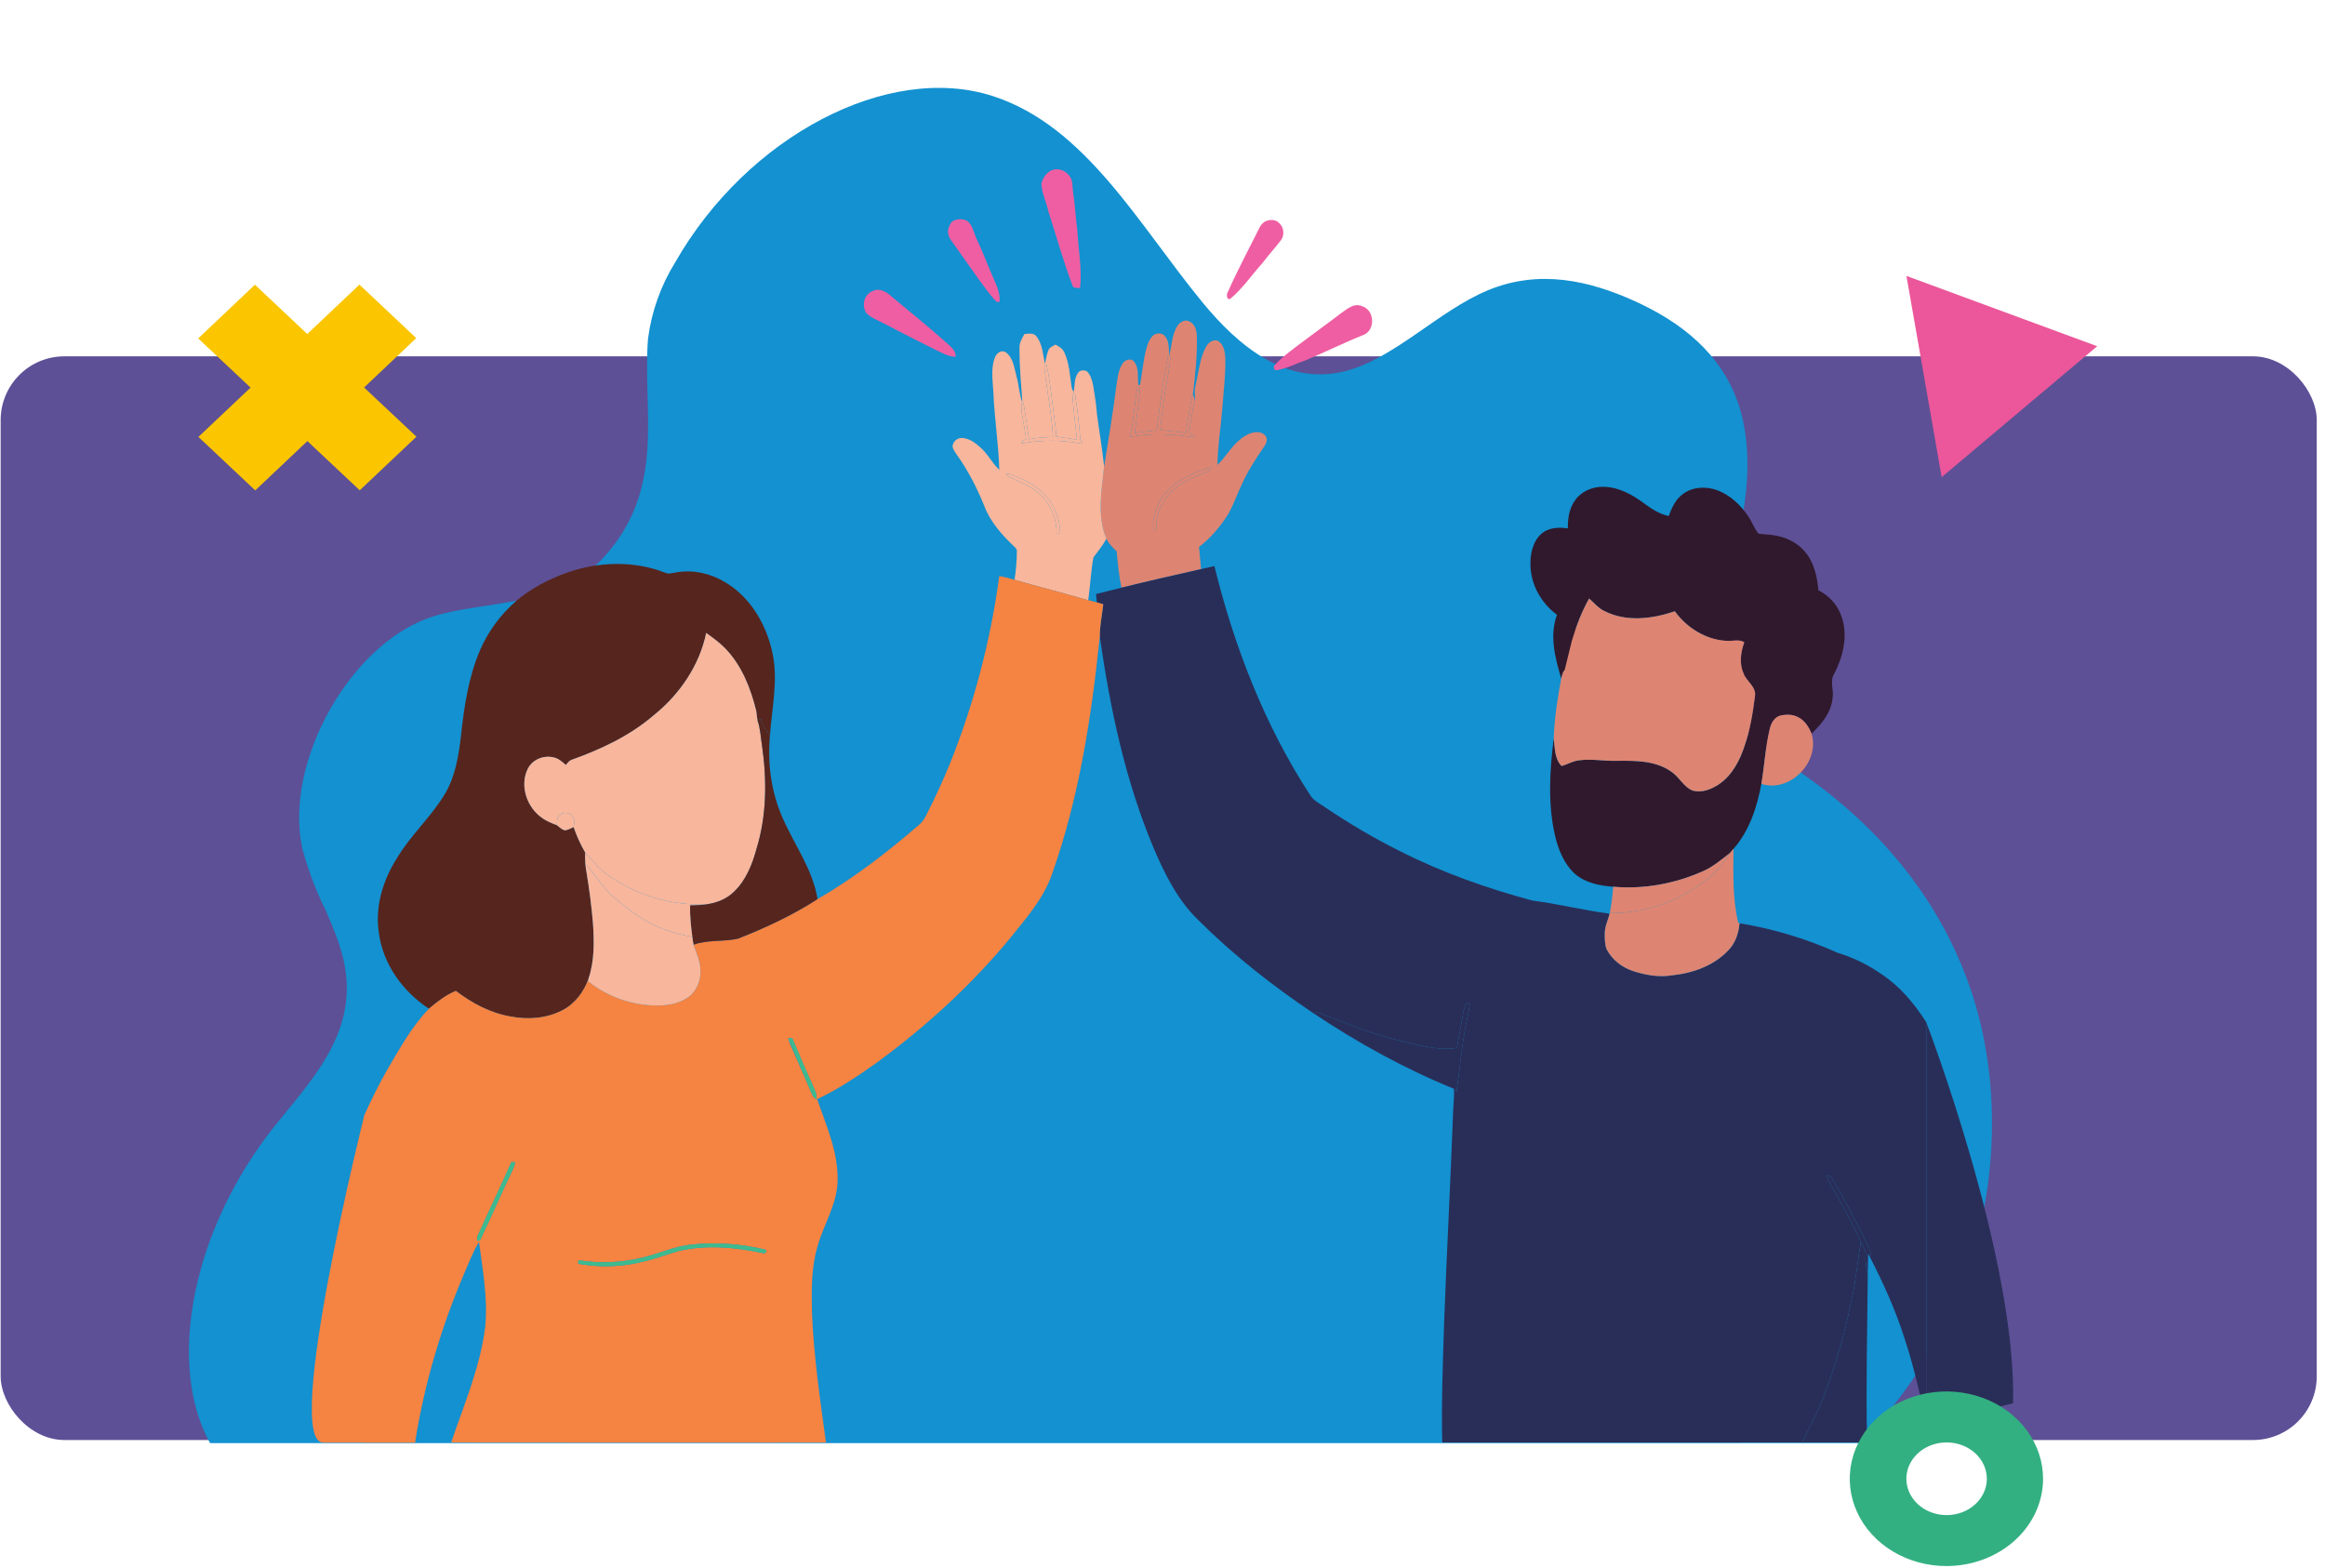 <svg width="261" height="176" viewBox="0 0 261 176" fill="none" xmlns="http://www.w3.org/2000/svg">
<rect x="0.074" y="40" width="260" height="121.651" rx="7.156" fill="#5D5096"/>
<g clip-path="url(#clip0_2313_13434)">
<path d="M36.551 102.17C38.141 105.821 39.618 109.414 38.598 113.889C37.572 118.466 34.198 122.276 31.218 125.93C15.852 144.725 17.71 172.041 40.072 168.923C48.016 167.808 56.337 162.548 63.924 163.373C75.944 164.681 81.4 178.044 89.664 185.391C98.68 193.483 113.852 192.31 125.407 182.611C129.1 179.504 132.414 175.663 136.209 172.778C145.278 165.921 156.67 167.566 164.597 171.181C167.813 172.65 170.709 174.831 174.192 175.617C178.424 176.582 183.151 175.413 187.753 174.266C199.687 171.301 211.577 162.237 218.362 148.691C224.37 136.689 224.961 122.753 221.484 111.863C218.007 100.973 210.864 92.865 202.575 87.016C199.312 84.701 195.784 82.628 193.528 79.058C189.448 72.623 193.326 67.469 195.159 59.986C196.388 54.958 196.594 49.751 195.196 45.491C193.252 39.572 188.5 36.056 183.474 33.786C178.448 31.516 172.811 30.176 167.002 32.599C161.504 34.879 156.518 40.274 150.973 41.672C144.384 43.334 139.038 38.86 135.012 33.972C127.827 25.247 121.894 14.167 111.461 10.79C99.736 6.982 83.892 15.273 75.808 29.432C74.186 32.042 73.141 34.969 72.745 38.017C72.103 46.18 74.82 54.743 67.835 62.495C62.571 68.322 54.584 67.319 48.608 69.203C39.412 72.106 31.855 85.48 33.924 95.191C34.561 97.6 35.441 99.938 36.551 102.17Z" fill="#1391D0"/>
<path d="M118.104 19.093C118.806 18.829 119.624 19.15 120.049 19.747C120.471 20.228 120.36 20.913 120.453 21.502C120.68 22.916 120.735 24.35 120.932 25.767C121.045 27.954 121.477 30.133 121.253 32.328C120.98 32.364 120.713 32.318 120.461 32.214C119.383 29.443 118.612 26.563 117.69 23.738C117.47 22.692 116.955 21.714 116.9 20.637C117.053 19.983 117.465 19.353 118.104 19.093L118.104 19.093Z" fill="#EF5EA2"/>
<path d="M106.581 25.375C106.807 24.564 107.85 24.452 108.507 24.759C109.18 25.199 109.29 26.058 109.594 26.74C110.322 28.234 110.879 29.805 111.56 31.32C111.914 32.132 112.3 32.978 112.211 33.889H111.885C111.107 33.116 110.507 32.19 109.846 31.32C108.836 29.872 107.802 28.44 106.784 26.997C106.445 26.533 106.267 25.903 106.581 25.376L106.581 25.375Z" fill="#EF5EA2"/>
<path d="M142.01 24.868C142.537 24.601 143.26 24.615 143.658 25.101C144.169 25.599 144.211 26.503 143.739 27.041C143.092 27.88 142.376 28.662 141.737 29.51C140.544 30.828 139.539 32.335 138.172 33.489C137.731 33.838 137.631 33.042 137.837 32.775C138.944 30.282 140.237 27.878 141.452 25.438C141.587 25.207 141.782 25.01 142.01 24.868V24.868Z" fill="#EF5EA2"/>
<path d="M97.279 35.179C96.7 34.368 96.964 33.073 97.929 32.69C98.779 32.233 99.623 32.837 100.227 33.406C102.383 35.19 104.561 36.948 106.634 38.828C106.972 39.157 107.35 39.541 107.26 40.058C106.395 40.013 105.636 39.559 104.874 39.195C103.02 38.258 101.161 37.335 99.327 36.361C98.633 35.988 97.861 35.724 97.279 35.179Z" fill="#EF5EA2"/>
<path d="M150.493 35.2C151.187 34.717 151.973 33.977 152.887 34.366C154.266 34.759 154.445 36.909 153.171 37.553C150.927 38.446 148.754 39.527 146.524 40.463C145.44 40.826 144.413 41.383 143.275 41.569C143.011 41.53 142.994 41.309 143.004 41.097C143.888 40.077 145.009 39.306 146.074 38.489C147.537 37.38 149.033 36.315 150.494 35.2H150.493Z" fill="#EF5EA2"/>
<path d="M132.118 36.675C132.378 36.207 132.965 35.805 133.503 36.071C134.142 36.353 134.349 37.112 134.357 37.754C134.412 39.919 134.183 42.082 133.912 44.229C133.512 45.661 133.399 47.15 133.109 48.606C132.157 48.439 131.192 48.397 130.236 48.279C130.449 46.661 130.582 45.032 130.889 43.428C131.036 42.282 131.361 41.149 131.366 39.993L131.128 39.82C130.606 42.633 130.21 45.468 129.846 48.306C129.021 48.381 128.199 48.474 127.382 48.604C127.561 47.154 127.765 45.707 127.919 44.255C127.933 43.992 127.983 43.709 127.858 43.465C127.609 43.435 127.678 43.769 127.615 43.918C127.304 45.626 127.279 47.388 126.82 49.066C129.236 48.556 131.727 48.737 134.148 49.107C133.946 48.9 133.715 48.725 133.481 48.561C133.705 47.355 133.821 46.129 134.121 44.938C134.171 44.739 134.162 44.534 134.14 44.334C134.04 43.674 134.297 43.034 134.39 42.388C134.634 41.217 134.801 39.993 135.388 38.931C135.618 38.481 136.105 38.113 136.635 38.224C137.357 38.551 137.499 39.438 137.551 40.145C137.602 42.037 137.352 43.921 137.215 45.806C137.056 47.936 136.691 50.05 136.672 52.189C137.734 51.141 138.438 49.727 139.754 48.946C140.397 48.541 141.336 48.261 141.973 48.833C142.365 49.165 142.201 49.736 141.937 50.093C140.937 51.54 139.978 53.028 139.28 54.646C138.772 55.725 138.396 56.869 137.768 57.886C136.905 59.211 135.864 60.435 134.604 61.399C134.672 62.228 134.766 63.057 134.828 63.887C131.843 64.563 128.859 65.241 125.888 65.973C125.618 64.627 125.469 63.261 125.357 61.894C124.904 61.481 124.474 61.033 124.202 60.478C123.133 57.904 123.671 55.05 123.945 52.372C124.407 49.472 124.904 46.575 125.275 43.66C125.431 42.705 125.472 41.678 125.994 40.832C126.247 40.409 126.92 40.154 127.293 40.572C127.888 41.297 127.694 42.308 127.782 43.176C127.809 43.197 127.865 43.238 127.895 43.258C127.919 43.227 127.965 43.166 127.989 43.135C128.23 41.801 128.345 40.441 128.687 39.126C128.834 38.623 129.013 38.097 129.388 37.715C129.751 37.34 130.465 37.31 130.788 37.75C131.294 38.347 131.187 39.179 131.266 39.904C131.54 38.827 131.54 37.655 132.117 36.674M133.892 53.205C132.405 53.874 130.928 54.821 130.171 56.319C129.699 57.287 129.341 58.379 129.466 59.466C129.832 59.61 129.776 59.232 129.805 58.99C129.883 57.127 130.955 55.376 132.498 54.359C133.452 53.775 134.51 53.395 135.527 52.938C135.748 52.859 135.914 52.691 136.003 52.474C135.26 52.587 134.578 52.919 133.892 53.205Z" fill="#DD8572"/>
<path d="M114.999 37.497C115.472 37.452 116.066 37.334 116.383 37.797C117.038 38.677 117.086 39.82 117.304 40.858C117.414 40.341 117.491 39.813 117.688 39.32C117.807 38.976 118.194 38.867 118.468 38.682C118.894 38.879 119.316 39.149 119.501 39.605C120.042 40.79 120.1 42.119 120.287 43.389C120.309 43.617 120.422 43.817 120.521 44.019C120.679 43.298 120.561 42.461 121.032 41.845C121.239 41.526 121.669 41.533 121.987 41.656C122.427 42.066 122.6 42.68 122.715 43.254C122.889 44.314 123.064 45.377 123.139 46.452C123.395 48.427 123.744 50.391 123.946 52.373C123.672 55.051 123.134 57.906 124.203 60.479C123.788 61.229 123.259 61.897 122.744 62.573C122.458 64.159 122.389 65.779 122.162 67.374C119.412 66.587 116.642 65.869 113.89 65.084C114.052 64.029 114.147 62.959 114.15 61.892C114.181 61.667 114.01 61.512 113.871 61.371C112.464 60.05 111.137 58.544 110.457 56.709C109.638 54.68 108.62 52.726 107.341 50.949C107.175 50.679 106.952 50.411 106.932 50.083C106.986 49.548 107.5 49.11 108.038 49.163C108.796 49.218 109.449 49.674 109.993 50.174C110.872 50.901 111.351 51.97 112.18 52.744C112.096 49.852 111.635 46.984 111.517 44.092C111.456 42.801 111.209 41.45 111.654 40.198C111.815 39.686 112.415 39.183 112.935 39.568C113.793 40.224 113.873 41.395 114.137 42.362C114.408 43.291 114.411 44.285 114.774 45.186C114.627 43.174 114.442 41.16 114.44 39.14C114.405 38.535 114.706 38 115 37.498M117.232 41.166C117.499 43.801 118.059 46.405 118.207 49.056C117.304 49.087 116.402 49.135 115.513 49.304C115.292 47.955 115.148 46.592 114.885 45.251L114.664 45.342C114.617 46.667 115.073 47.979 115.186 49.304C114.955 49.405 114.674 49.477 114.657 49.786C116.885 49.369 119.187 49.366 121.413 49.803C121.583 49.642 121.324 49.495 121.273 49.349C121.161 47.875 121.001 46.404 120.78 44.944C120.698 44.625 120.824 44.094 120.372 44.048C120.46 45.831 120.735 47.598 120.905 49.373C120.138 49.185 119.345 49.159 118.573 49.005C118.535 48.283 118.443 47.565 118.345 46.849C118.059 44.878 117.912 42.887 117.481 40.939C117.419 40.995 117.294 41.11 117.232 41.166M112.957 53.17C112.991 53.236 113.061 53.362 113.095 53.425C114.229 54.057 115.515 54.447 116.525 55.292C117.885 56.42 118.662 58.185 118.604 59.951C118.707 59.933 118.91 59.901 119.013 59.886C119.006 58.451 118.503 57.026 117.618 55.901C116.854 54.978 115.852 54.269 114.755 53.802C114.166 53.566 113.607 53.188 112.957 53.17Z" fill="#F8B69C"/>
<path d="M129.846 48.306C130.211 45.468 130.606 42.633 131.128 39.82L131.366 39.993C131.361 41.149 131.036 42.282 130.889 43.428C130.583 45.032 130.449 46.66 130.236 48.278C131.192 48.396 132.158 48.439 133.11 48.605C133.399 47.15 133.512 45.66 133.912 44.229C134 44.459 134.08 44.693 134.121 44.938C133.821 46.13 133.705 47.356 133.481 48.561C133.716 48.725 133.947 48.9 134.149 49.107C131.728 48.737 129.236 48.556 126.82 49.066C127.279 47.388 127.305 45.627 127.615 43.918C127.678 43.769 127.609 43.435 127.858 43.466C127.983 43.709 127.933 43.993 127.92 44.255C127.765 45.707 127.562 47.154 127.382 48.604C128.198 48.474 129.02 48.381 129.846 48.306L129.846 48.306Z" fill="#DD8572"/>
<path d="M117.231 41.166C117.293 41.109 117.418 40.994 117.48 40.938C117.911 42.886 118.059 44.878 118.344 46.849C118.442 47.564 118.535 48.282 118.572 49.005C119.345 49.159 120.137 49.184 120.904 49.373C120.735 47.597 120.459 45.83 120.372 44.047C120.824 44.094 120.697 44.625 120.779 44.943C121 46.404 121.161 47.874 121.272 49.349C121.324 49.494 121.582 49.641 121.413 49.802C119.187 49.366 116.884 49.369 114.656 49.785C114.673 49.477 114.954 49.405 115.186 49.304C115.073 47.978 114.617 46.667 114.663 45.342L114.885 45.251C115.148 46.591 115.292 47.954 115.513 49.304C116.402 49.134 117.304 49.086 118.206 49.055C118.059 46.405 117.499 43.8 117.232 41.165L117.231 41.166Z" fill="#F8B69C"/>
<path d="M133.892 53.205C134.579 52.918 135.26 52.587 136.004 52.473C135.915 52.691 135.749 52.858 135.528 52.937C134.511 53.394 133.453 53.774 132.499 54.358C130.956 55.375 129.884 57.127 129.806 58.989C129.777 59.231 129.833 59.609 129.466 59.465C129.342 58.379 129.699 57.286 130.172 56.319C130.929 54.82 132.406 53.873 133.892 53.204V53.205Z" fill="#DD8572"/>
<path d="M112.957 53.17C113.608 53.187 114.166 53.566 114.755 53.802C115.852 54.269 116.854 54.978 117.618 55.901C118.503 57.026 119.007 58.451 119.013 59.886C118.911 59.901 118.707 59.934 118.604 59.951C118.662 58.185 117.885 56.42 116.525 55.292C115.515 54.448 114.229 54.057 113.096 53.425C113.061 53.362 112.991 53.235 112.957 53.17V53.17Z" fill="#F8B69C"/>
<path d="M176.96 73.304C177.914 73.19 178.909 73.181 179.835 73.473C180.619 73.717 180.749 74.956 179.989 75.311C179.422 75.465 178.868 75.16 178.323 75.038C177.447 74.775 176.454 74.793 175.64 75.242C175.384 75.471 175.372 75.864 175.259 76.17C174.582 73.874 173.913 71.35 174.784 69.013C173.074 67.756 171.904 65.751 171.814 63.614C171.742 62.318 172.009 60.868 173.002 59.95C173.814 59.212 174.976 59.161 176.007 59.316C175.982 58.227 176.15 57.084 176.8 56.179M176.799 56.18C177.531 55.129 178.847 54.586 180.107 54.65C181.744 54.701 183.226 55.524 184.515 56.47C185.367 57.105 186.273 57.708 187.333 57.927C187.667 57.004 188.095 56.05 188.917 55.46C190.008 54.636 191.516 54.573 192.771 55.028C194.211 55.569 195.387 56.668 196.235 57.931C196.668 58.557 196.918 59.294 197.389 59.894C197.906 60.004 198.444 59.971 198.968 60.062C200.329 60.23 201.671 60.826 202.574 61.882C203.642 63.079 203.99 64.716 204.132 66.269C205.369 66.879 206.349 67.979 206.758 69.303C207.475 71.439 206.88 73.758 205.876 75.698C205.38 76.503 205.89 77.45 205.724 78.323C205.595 79.962 204.493 81.266 203.361 82.361C203.067 81.621 202.608 80.892 201.878 80.52C201.272 80.181 200.536 80.177 199.873 80.323C199.205 80.491 198.827 81.151 198.68 81.778C198.178 83.821 198.087 85.93 197.724 87.995C197.242 90.608 196.389 93.26 194.601 95.286C194.461 95.447 194.321 95.61 194.182 95.772C193.218 96.505 192.295 97.318 191.17 97.798C188.028 99.207 184.525 99.844 181.092 99.541C179.575 99.431 177.972 99.113 176.791 98.091C175.585 96.988 174.941 95.406 174.573 93.844C173.739 90.261 173.969 86.528 174.418 82.907C174.555 83.957 174.509 85.186 175.301 85.991C175.945 85.816 176.531 85.443 177.204 85.359C178.681 85.147 180.164 85.465 181.647 85.406C183.661 85.388 185.866 85.388 187.58 86.604C188.516 87.191 188.981 88.359 190.049 88.758C191.049 89.028 192.092 88.609 192.926 88.065C194.441 87.055 195.317 85.361 195.86 83.671C196.473 81.895 196.768 80.034 197.006 78.18C197.193 77.084 196.047 76.505 195.72 75.582C195.232 74.464 195.408 73.212 195.811 72.101C195.208 71.719 194.482 71.995 193.821 71.939C191.504 71.821 189.351 70.478 188.01 68.619C185.491 69.485 182.55 69.853 180.099 68.588C179.411 68.278 178.959 67.661 178.394 67.194C177.545 68.672 176.949 70.295 176.456 71.923" fill="#30192D"/>
<path d="M84.893 79.809C84.267 77.251 83.258 74.681 81.39 72.767C80.758 72.111 80.009 71.588 79.277 71.052C78.522 74.693 76.314 77.922 73.447 80.244C70.75 82.581 67.463 84.122 64.126 85.31C63.859 85.417 63.705 85.671 63.516 85.875C63.114 85.517 62.693 85.132 62.147 85.025C61.014 84.735 59.701 85.29 59.212 86.372C58.333 88.257 59.164 90.656 60.842 91.808C61.347 92.19 61.946 92.408 62.528 92.641C62.828 92.855 63.093 93.187 63.489 93.208C63.809 93.139 64.096 92.975 64.394 92.847C64.732 93.84 65.166 94.797 65.692 95.704C65.658 96.494 65.704 97.283 65.865 98.057C66.171 99.918 66.411 101.791 66.568 103.671C66.703 105.738 66.743 107.877 66.063 109.863C65.553 111.341 64.538 112.681 63.132 113.407C61.365 114.327 59.274 114.488 57.338 114.111C55.066 113.729 52.985 112.621 51.172 111.233C50.045 111.693 49.076 112.452 48.155 113.231C45.217 111.323 42.974 108.216 42.53 104.697C42.07 101.74 43.02 98.73 44.611 96.25C46.152 93.691 48.429 91.67 49.958 89.103C51.119 87.134 51.485 84.841 51.751 82.605C52.09 79.338 52.593 76.035 53.886 72.991C54.8 70.881 56.192 68.981 57.934 67.477C59.614 66.041 61.608 65.008 63.683 64.274C67.199 63.039 71.175 62.918 74.669 64.291C75.072 64.486 75.505 64.311 75.918 64.253C77.777 63.929 79.715 64.351 81.328 65.316C84.242 66.99 86.055 70.137 86.728 73.362C87.374 76.444 86.633 79.558 86.427 82.646C86.16 81.973 85.455 81.514 85.45 80.742C85.309 80.776 85.17 80.809 85.03 80.841" fill="#56251E"/>
<path d="M134.829 63.887C135.327 63.769 135.827 63.661 136.327 63.546C138.539 72.563 141.948 81.361 147.02 89.168C147.41 89.867 148.159 90.211 148.791 90.65C151.496 92.47 154.307 94.138 157.23 95.584C161.94 97.963 166.94 99.73 172.031 101.098C174.939 101.462 177.789 102.197 180.698 102.567C180.523 103.282 180.167 103.961 180.153 104.709C180.145 105.331 180.133 105.979 180.361 106.568C180.972 107.735 182.076 108.603 183.323 109.005C184.71 109.459 186.196 109.722 187.653 109.491C190.042 109.253 192.492 108.383 194.129 106.554C194.858 105.762 195.175 104.695 195.276 103.642C199.074 104.26 202.779 105.385 206.291 106.957C208.054 107.492 209.724 108.311 211.234 109.371C213.305 110.739 214.917 112.682 216.239 114.759V159.81C215.561 156.606 214.842 153.404 213.814 150.291C212.813 147.111 211.433 144.067 209.911 141.107C210.022 140.762 210.003 140.401 209.82 140.089C208.472 137.358 207.082 134.646 205.523 132.03C205.415 132.011 205.2 131.973 205.09 131.954C205.234 132.728 205.749 133.341 206.107 134.021C207.064 135.81 208.093 137.568 208.9 139.432C208.482 141.744 208.314 144.094 207.748 146.378C207.111 149.691 206.116 152.923 204.979 156.095C204.252 158.111 203.228 159.996 202.313 161.927C188.843 161.929 175.371 161.927 161.901 161.933C161.798 157.407 161.973 152.885 162.119 148.363C162.408 140.545 162.832 132.734 163.119 124.918C163.142 124.019 163.269 123.125 163.216 122.227C163.318 122.34 163.413 122.462 163.502 122.592C163.838 120.248 164.052 117.885 164.457 115.551C164.627 114.615 164.855 113.69 164.997 112.748C164.915 112.705 164.75 112.619 164.67 112.577C164.252 113.176 164.239 113.928 164.105 114.621C163.924 115.625 163.71 116.625 163.555 117.637C162.287 117.857 160.99 117.666 159.739 117.429C157.241 116.883 154.745 116.272 152.358 115.342C151 114.806 149.632 114.301 148.274 113.772C147.997 113.642 147.694 113.649 147.402 113.714C142.798 110.621 138.417 107.175 134.487 103.254C132.225 101.06 130.789 98.192 129.559 95.333C126.346 87.737 124.628 79.603 123.46 71.468C123.454 70.243 123.714 69.043 123.853 67.833C123.61 67.757 123.368 67.68 123.125 67.615C123.096 67.305 123.07 66.995 123.045 66.686C123.99 66.434 124.946 66.225 125.891 65.971C128.861 65.24 131.846 64.562 134.83 63.886L134.829 63.887Z" fill="#292E58"/>
<path d="M112.176 64.664C112.751 64.779 113.325 64.914 113.89 65.082C116.642 65.868 119.412 66.585 122.162 67.373C122.481 67.458 122.803 67.534 123.124 67.616C123.368 67.681 123.609 67.758 123.852 67.833C123.713 69.044 123.453 70.244 123.46 71.469C122.521 80.511 121.136 89.589 118.075 98.185C117.118 100.898 115.187 103.085 113.414 105.292C109.032 110.607 103.904 115.283 98.348 119.345C96.236 120.835 94.076 122.288 91.73 123.391C92.768 126.379 94.129 129.39 94.028 132.62C93.946 135.246 92.436 137.494 91.761 139.971C91.054 142.359 91.1 144.876 91.15 147.34C91.348 152.234 92.064 157.086 92.72 161.933C78.697 161.937 64.672 161.952 50.648 161.926C52.099 157.632 53.941 153.404 54.477 148.867C54.772 145.696 54.177 142.542 53.773 139.409C53.135 140.456 52.693 141.61 52.205 142.734C49.561 148.872 47.63 155.331 46.596 161.938C44.699 161.94 42.803 161.94 40.906 161.942V125.159C41.725 123.367 42.593 121.596 43.583 119.891C44.946 117.57 46.272 115.178 48.156 113.23C49.077 112.451 50.046 111.692 51.173 111.232C52.986 112.62 55.066 113.728 57.339 114.11C59.276 114.487 61.366 114.326 63.133 113.407C64.539 112.681 65.554 111.34 66.064 109.862C66.054 109.936 66.035 110.083 66.025 110.157C68.378 112.057 71.455 113.031 74.472 112.85C75.609 112.757 76.794 112.434 77.643 111.633C78.394 110.852 78.735 109.723 78.619 108.653C78.554 107.737 78.141 106.907 77.861 106.047C79.46 105.465 81.203 105.746 82.834 105.373C85.937 104.162 88.971 102.736 91.777 100.935C95.878 98.553 99.652 95.642 103.229 92.538C103.618 92.211 103.861 91.755 104.078 91.307C105.004 89.473 105.874 87.61 106.643 85.706C109.35 78.96 111.21 71.868 112.177 64.664M88.487 116.536C88.686 117.305 89.073 118.006 89.379 118.737C89.965 120.091 90.557 121.444 91.146 122.798C91.245 123.055 91.439 123.253 91.646 123.431C91.769 122.86 91.432 122.346 91.235 121.838C90.441 120.093 89.696 118.326 88.942 116.564C88.829 116.557 88.601 116.543 88.487 116.536M57.413 130.447C56.287 133.013 55.068 135.539 53.919 138.097C53.771 138.477 53.443 138.859 53.605 139.289C53.672 139.28 53.804 139.265 53.871 139.256C55.112 136.705 56.218 134.083 57.453 131.525C57.618 131.195 57.759 130.849 57.821 130.482C57.72 130.474 57.514 130.455 57.413 130.446M77.609 139.715C76.115 139.876 74.705 140.42 73.281 140.862C70.675 141.679 67.894 141.907 65.192 141.509C64.935 141.354 64.752 141.896 65.043 141.884C67.495 142.326 70.045 142.198 72.453 141.564C73.755 141.254 75 140.747 76.293 140.407C79.422 139.711 82.677 140.033 85.781 140.694C86.139 140.615 86.029 140.251 85.714 140.239C83.069 139.624 80.312 139.418 77.61 139.715H77.609Z" fill="#F58342"/>
<path d="M176.456 71.923C176.949 70.294 177.545 68.671 178.394 67.193C178.959 67.661 179.411 68.277 180.099 68.587C182.55 69.853 185.491 69.484 188.01 68.618C189.351 70.477 191.504 71.82 193.821 71.938C194.482 71.994 195.208 71.719 195.811 72.101C195.408 73.212 195.232 74.463 195.72 75.581C196.047 76.504 197.192 77.083 197.006 78.179C196.768 80.033 196.473 81.895 195.861 83.67C195.318 85.36 194.441 87.053 192.926 88.064C192.092 88.608 191.049 89.027 190.049 88.757C188.981 88.358 188.517 87.19 187.58 86.603C185.866 85.387 183.661 85.387 181.647 85.404C180.164 85.464 178.681 85.146 177.204 85.358C176.531 85.442 175.946 85.815 175.301 85.99C174.509 85.185 174.555 83.955 174.418 82.906C174.491 80.639 174.843 78.396 175.258 76.17C175.371 75.863 175.383 75.471 175.64 75.242" fill="#DD8572"/>
<path d="M85.031 80.841C85.357 81.735 85.385 82.696 85.537 83.629C86.101 87.5 86.089 91.523 84.926 95.289C84.448 97.054 83.736 98.847 82.378 100.126C81.596 100.893 80.537 101.331 79.464 101.494C75.421 101.738 71.327 100.482 68.064 98.098C67.146 97.43 66.477 96.508 65.692 95.703C65.167 94.795 64.732 93.838 64.395 92.845C64.434 92.438 64.575 91.957 64.256 91.621C63.934 91.157 63.215 91.116 62.828 91.52C62.492 91.79 62.525 92.253 62.529 92.639C61.947 92.407 61.347 92.189 60.842 91.807C59.164 90.655 58.334 88.256 59.212 86.371C59.702 85.289 61.015 84.734 62.147 85.023C62.693 85.132 63.114 85.517 63.517 85.874C63.705 85.671 63.859 85.415 64.126 85.309C67.463 84.121 70.751 82.58 73.448 80.243C76.314 77.921 78.523 74.692 79.278 71.051M79.277 71.052C80.009 71.588 80.759 72.111 81.39 72.766C83.258 74.681 84.267 77.251 84.894 79.809C85.031 80.841 84.853 79.645 85.031 80.841" fill="#F8B69C"/>
<path d="M199.873 80.323C200.536 80.177 201.272 80.18 201.878 80.52C202.608 80.891 203.067 81.621 203.361 82.361C204.341 85.538 200.915 89.04 197.725 87.995C198.088 85.93 198.179 83.821 198.68 81.778C198.827 81.152 199.206 80.491 199.873 80.323" fill="#DD8572"/>
<path d="M85.029 80.841C85.17 80.809 85.309 80.776 85.449 80.742C85.454 81.514 86.159 81.973 86.427 82.646C86.153 85.719 86.572 88.861 87.803 91.7C89.12 94.777 91.239 97.563 91.776 100.934C88.969 102.735 85.935 104.161 82.833 105.372C81.201 105.745 79.458 105.465 77.859 106.047C77.797 105.757 77.758 105.461 77.718 105.17C77.564 103.992 77.437 102.805 77.465 101.615C78.132 101.613 78.802 101.597 79.463 101.494C80.536 101.331 81.595 100.892 82.377 100.126C83.734 98.847 84.447 97.054 84.925 95.289C86.088 91.524 86.099 87.5 85.536 83.629C85.384 82.696 85.356 81.735 85.029 80.841Z" fill="#56251E"/>
<path d="M62.827 91.521C63.214 91.117 63.933 91.158 64.255 91.622C64.574 91.958 64.433 92.439 64.394 92.847C64.096 92.975 63.808 93.139 63.488 93.208C63.092 93.187 62.827 92.855 62.528 92.641C62.524 92.254 62.492 91.792 62.828 91.521L62.827 91.521Z" fill="#F8B69C"/>
<path d="M194.182 95.772C194.321 95.609 194.461 95.447 194.602 95.286C194.58 98.048 194.485 100.852 195.126 103.563L195.276 103.641C195.175 104.695 194.859 105.761 194.129 106.554C192.492 108.383 190.042 109.253 187.654 109.491C186.196 109.722 184.71 109.458 183.323 109.004C182.077 108.602 180.973 107.734 180.361 106.568C180.133 105.979 180.146 105.33 180.154 104.709C180.168 103.961 180.524 103.282 180.698 102.566L180.714 102.503C183.683 102.525 186.65 101.774 189.233 100.303C191.185 99.193 193.085 97.777 194.182 95.772L194.182 95.772Z" fill="#DD8572"/>
<path d="M65.693 95.704C66.477 96.508 67.146 97.431 68.064 98.099C71.328 100.482 75.422 101.739 79.464 101.494C78.803 101.597 78.134 101.614 77.466 101.616C77.439 102.806 77.566 103.993 77.72 105.171C75.667 104.81 73.648 104.14 71.896 102.993C70.781 102.251 69.704 101.446 68.718 100.541C67.624 99.531 66.825 98.262 65.888 97.115C65.876 97.428 65.864 97.741 65.865 98.056C65.704 97.282 65.658 96.493 65.692 95.704H65.693Z" fill="#F8B69C"/>
<path d="M191.169 97.798C192.294 97.318 193.217 96.505 194.181 95.772C193.084 97.778 191.183 99.194 189.231 100.303C186.649 101.774 183.682 102.526 180.713 102.503C180.9 101.524 181.016 100.532 181.091 99.541C184.524 99.844 188.028 99.207 191.17 97.798H191.169Z" fill="#DD8572"/>
<path d="M65.886 97.114C66.823 98.261 67.623 99.53 68.716 100.541C69.703 101.446 70.78 102.251 71.894 102.993C73.646 104.14 75.665 104.809 77.718 105.171C77.757 105.462 77.797 105.758 77.858 106.047C78.139 106.907 78.552 107.737 78.617 108.653C78.733 109.723 78.392 110.852 77.641 111.633C76.791 112.434 75.606 112.758 74.469 112.85C71.453 113.031 68.376 112.057 66.023 110.157C66.033 110.083 66.052 109.936 66.062 109.862C66.742 107.876 66.702 105.737 66.567 103.671C66.409 101.791 66.17 99.917 65.863 98.056C65.862 97.741 65.874 97.428 65.886 97.115L65.886 97.114Z" fill="#F8B69C"/>
<path d="M164.67 112.578C164.751 112.621 164.915 112.707 164.997 112.749C164.855 113.691 164.627 114.616 164.458 115.552C164.052 117.886 163.838 120.249 163.502 122.593C163.413 122.463 163.317 122.342 163.217 122.228C157.664 119.961 152.385 117.049 147.402 113.715C147.693 113.65 147.996 113.643 148.274 113.773C149.632 114.303 151 114.807 152.358 115.343C154.744 116.273 157.241 116.884 159.739 117.43C160.991 117.667 162.287 117.858 163.555 117.638C163.709 116.626 163.924 115.626 164.105 114.623C164.239 113.929 164.252 113.177 164.67 112.578H164.67Z" fill="#292E58"/>
<path d="M88.486 116.537C88.601 116.543 88.829 116.557 88.942 116.564C89.695 118.326 90.44 120.093 91.235 121.838C91.432 122.346 91.769 122.86 91.646 123.432C91.439 123.254 91.245 123.055 91.146 122.798" fill="#3EBA8F"/>
<path d="M57.413 130.446C57.514 130.455 57.719 130.474 57.82 130.482C57.759 130.849 57.618 131.195 57.452 131.525C56.218 134.083 55.111 136.705 53.87 139.256C53.803 139.265 53.671 139.28 53.605 139.289C53.442 138.859 53.771 138.477 53.918 138.097C55.067 135.539 56.286 133.013 57.413 130.447V130.446Z" fill="#3EBA8F"/>
<path d="M205.09 131.955C205.199 131.974 205.415 132.012 205.523 132.03C207.081 134.647 208.472 137.359 209.819 140.09C210.002 140.401 210.021 140.763 209.91 141.107L209.721 140.742C209.69 141.536 209.684 142.331 209.671 143.125C209.512 142.428 209.375 141.721 209.438 141.004C209.526 140.417 209.125 139.936 208.901 139.432C208.094 137.568 207.065 135.811 206.108 134.022C205.75 133.342 205.234 132.729 205.091 131.955H205.09Z" fill="#292E58"/>
<path d="M208.9 139.433C209.124 139.936 209.525 140.418 209.437 141.005C209.374 141.722 209.511 142.429 209.67 143.126C209.619 149.391 209.458 155.656 209.593 161.922C207.165 161.934 204.739 161.928 202.312 161.928C203.227 159.997 204.251 158.112 204.979 156.097C206.116 152.924 207.111 149.693 207.747 146.379C208.314 144.095 208.482 141.744 208.9 139.433V139.433Z" fill="#292E58"/>
<path d="M77.609 139.715C80.311 139.419 83.068 139.624 85.713 140.239C86.028 140.251 86.138 140.616 85.78 140.695C82.676 140.034 79.421 139.712 76.293 140.407C75 140.747 73.755 141.255 72.452 141.564C70.045 142.198 67.495 142.326 65.043 141.884C64.752 141.897 64.935 141.354 65.192 141.51C67.894 141.907 70.675 141.679 73.281 140.862C74.705 140.421 76.114 139.876 77.609 139.715H77.609Z" fill="#3EBA8F"/>
<path d="M40.906 125.159C40.906 125.159 31.678 161.941 36.292 161.941C40.905 161.941 46.595 161.938 46.595 161.938L40.906 125.159Z" fill="#F58342"/>
<path d="M216.238 114.759C216.238 114.759 226.41 141.265 225.979 157.533L216.238 159.81V114.759V114.759Z" fill="#292E58"/>
</g>
<path d="M218.522 175.8C216.375 175.804 214.275 175.232 212.488 174.158C210.701 173.083 209.307 171.554 208.482 169.764C207.658 167.973 207.44 166.002 207.856 164.1C208.273 162.198 209.304 160.45 210.821 159.077C212.337 157.705 214.271 156.769 216.376 156.39C218.481 156.01 220.664 156.203 222.648 156.944C224.631 157.685 226.327 158.941 227.52 160.553C228.714 162.165 229.35 164.061 229.35 166C229.35 168.596 228.21 171.086 226.18 172.923C224.15 174.76 221.396 175.795 218.522 175.8ZM218.522 161.922C217.629 161.922 216.756 162.161 216.013 162.609C215.271 163.057 214.692 163.694 214.35 164.439C214.008 165.184 213.919 166.005 214.093 166.796C214.267 167.587 214.697 168.314 215.329 168.884C215.96 169.454 216.765 169.843 217.641 170C218.517 170.158 219.425 170.077 220.25 169.768C221.075 169.459 221.78 168.937 222.276 168.266C222.772 167.595 223.037 166.807 223.037 166C223.037 164.918 222.562 163.881 221.715 163.116C220.868 162.351 219.719 161.922 218.522 161.922Z" fill="#33B082"/>
<path d="M40.384 55.039L46.75 49.022L40.872 43.5L46.726 37.955L40.348 31.95L34.494 37.495L28.616 31.961L22.25 37.989L28.128 43.511L22.274 49.045L28.652 55.05L34.506 49.516L40.384 55.039Z" fill="#FBC500"/>
<path d="M235.425 38.866L214.013 30.972L217.968 53.564L235.425 38.866Z" fill="#EB579A"/>
<defs>
<clipPath id="clip0_2313_13434">
<rect width="223" height="162" fill="white" transform="translate(17)"/>
</clipPath>
</defs>
</svg>
